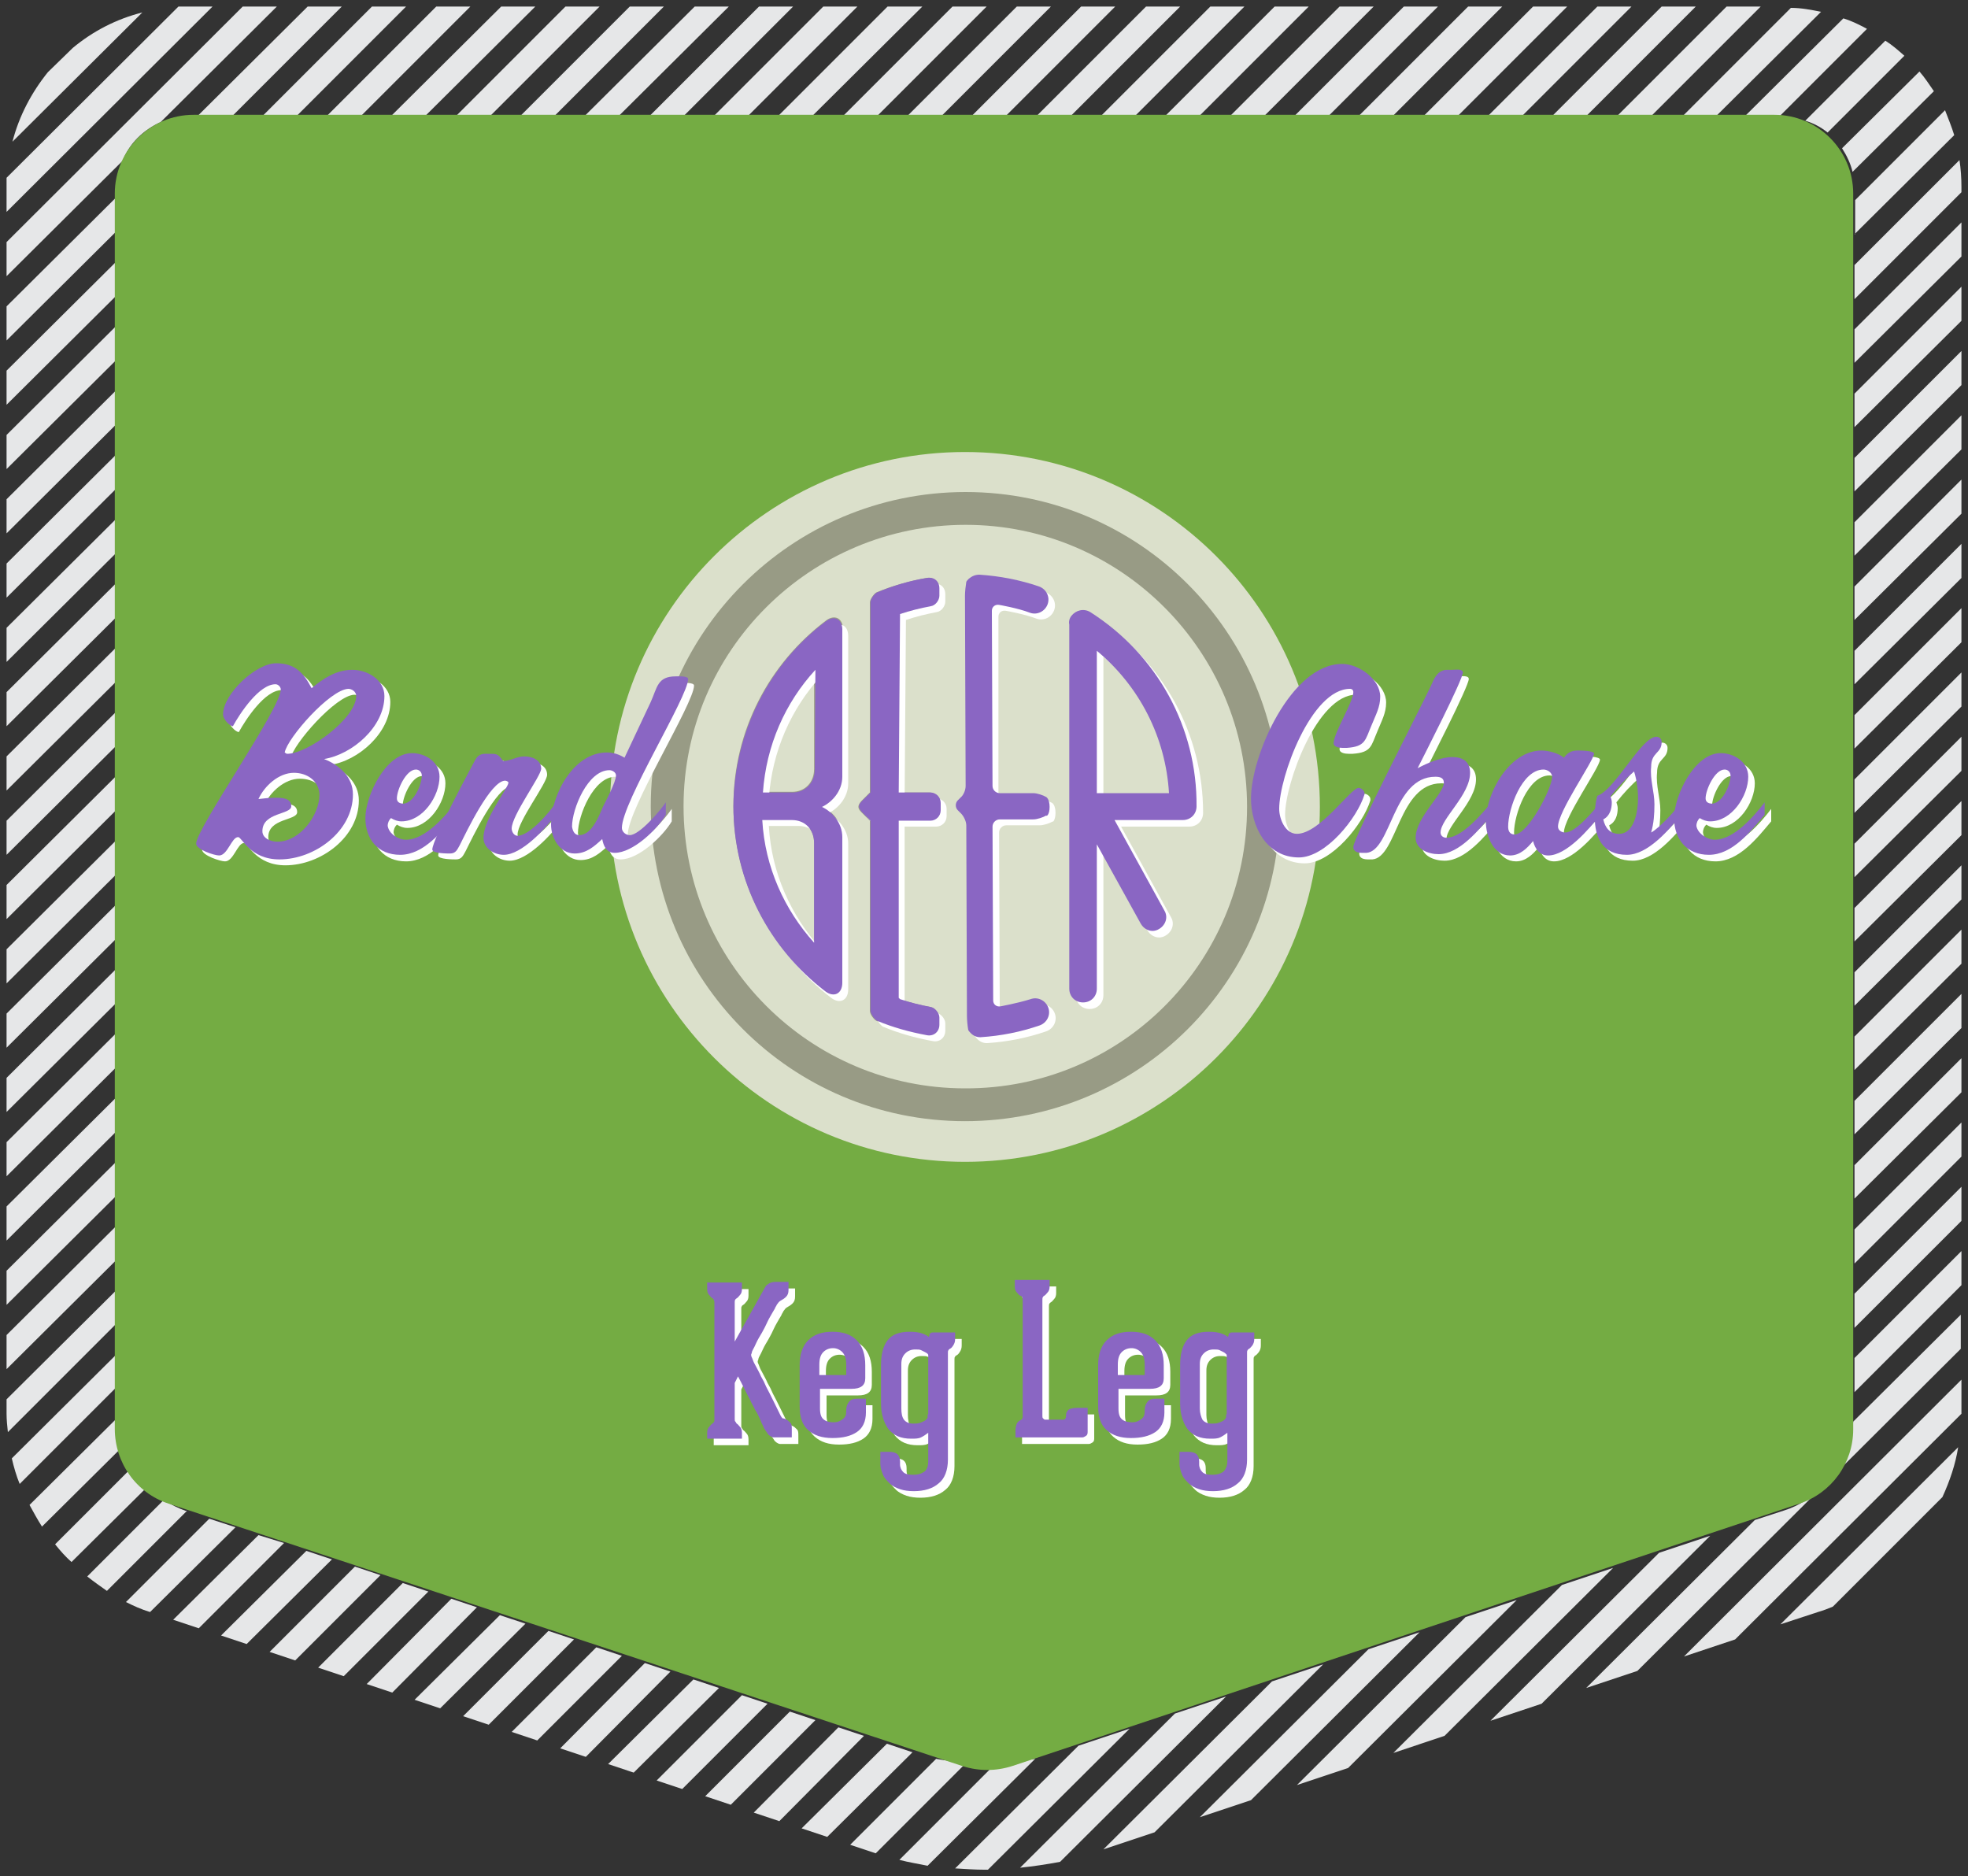 <svg version="1.1" xmlns="http://www.w3.org/2000/svg" width="300" height="286" viewBox="0 0 300 286" xml:space="preserve">
<rect x="0" y="0" width="300" height="286" fill="#333333" stroke="none"/>
<style type="text/css">
	.st0{fill:#FFFFFF;}
	.st1{fill:#E6E7E8;}
	.st2{fill:#74AC43;}
	.st3{fill:#DBE0CB;}
	.st4{fill:#989B85;}
	.st5{fill:#8A66C3;}
	.st6{fill:none;stroke:#989B85;stroke-width:4.5;stroke-linejoin:round;stroke-miterlimit:10;}
</style>
    <g>
	<g>
		<path class="st1" d="M11.1,7.3L7.3,11c-2.5,3.1-4.4,6.7-5.4,10.6L21.7,1.9C17.7,2.9,14.1,4.8,11.1,7.3z"/>
        <path class="st1" d="M28.6,1c-0.5,0-1,0-1.4,0L1,27.1c0,0.5,0,1,0,1.4v3.8L32.4,1H28.6z"/>
        <path class="st1" d="M21,21c1-1,2.2-1.8,3.5-2.4L42.2,1H37L1,36.9v5.2l17.7-17.6C19.2,23.2,20,22,21,21z"/>
        <polygon class="st1" points="35.3,17.8 52.1,1 46.9,1 30,17.8 		"/>
        <polygon class="st1" points="17.8,30 1,46.7 1,51.9 17.8,35.2 		"/>
        <polygon class="st1" points="17.8,39.8 1,56.5 1,61.7 17.8,45 		"/>
        <polygon class="st1" points="45.1,17.8 61.9,1 56.7,1 39.9,17.8 		"/>
        <polygon class="st1" points="54.9,17.8 71.7,1 66.5,1 49.7,17.8 		"/>
        <polygon class="st1" points="17.8,49.6 1,66.3 1,71.5 17.8,54.8 		"/>
        <polygon class="st1" points="64.7,17.8 81.6,1 76.4,1 59.5,17.8 		"/>
        <polygon class="st1" points="17.8,59.4 1,76.1 1,81.3 17.8,64.6 		"/>
        <polygon class="st1" points="74.6,17.8 91.4,1 86.2,1 69.4,17.8 		"/>
        <polygon class="st1" points="17.8,69.2 1,85.9 1,91.1 17.8,74.4 		"/>
        <polygon class="st1" points="17.8,79 1,95.7 1,100.9 17.8,84.2 		"/>
        <polygon class="st1" points="84.4,17.8 101.2,1 96,1 79.2,17.8 		"/>
        <polygon class="st1" points="94.2,17.8 111.1,1 105.9,1 89,17.8 		"/>
        <polygon class="st1" points="17.8,88.8 1,105.5 1,110.7 17.8,94 		"/>
        <polygon class="st1" points="104.1,17.8 120.9,1 115.7,1 98.9,17.8 		"/>
        <polygon class="st1" points="17.8,98.6 1,115.3 1,120.5 17.8,103.8 		"/>
        <polygon class="st1" points="113.9,17.8 130.7,1 125.5,1 108.7,17.8 		"/>
        <polygon class="st1" points="17.8,108.4 1,125.1 1,130.3 17.8,113.6 		"/>
        <polygon class="st1" points="123.7,17.8 140.6,1 135.3,1 118.5,17.8 		"/>
        <polygon class="st1" points="17.8,118.2 1,134.9 1,140.1 17.8,123.4 		"/>
        <polygon class="st1" points="133.6,17.8 150.4,1 145.2,1 128.4,17.8 		"/>
        <polygon class="st1" points="17.8,128 1,144.7 1,149.9 17.8,133.2 		"/>
        <polygon class="st1" points="143.4,17.8 160.2,1 155,1 138.2,17.8 		"/>
        <polygon class="st1" points="17.8,137.8 1,154.5 1,159.7 17.8,143 		"/>
        <polygon class="st1" points="150.2,17.8 153.2,17.8 170,1 164.8,1 148,17.8 		"/>
        <polygon class="st1" points="17.8,147.6 1,164.3 1,169.5 17.8,152.8 		"/>
        <polygon class="st1" points="17.8,157.4 1,174.1 1,179.3 17.8,162.6 		"/>
        <polygon class="st1" points="163.1,17.8 179.9,1 174.7,1 157.9,17.8 		"/>
        <polygon class="st1" points="17.8,167.2 1,183.9 1,189.1 17.8,172.4 		"/>
        <polygon class="st1" points="172.9,17.8 189.7,1 184.5,1 167.7,17.8 		"/>
        <polygon class="st1" points="17.8,181.4 17.8,177 1,193.7 1,198.9 17.8,182.2 		"/>
        <polygon class="st1" points="182.7,17.8 199.5,1 194.3,1 177.5,17.8 		"/>
        <polygon class="st1" points="192.6,17.8 209.4,1 204.2,1 187.4,17.8 		"/>
        <polygon class="st1" points="17.8,186.8 1,203.5 1,208.7 17.8,192 		"/>
        <polygon class="st1" points="202.4,17.8 219.2,1 214,1 197.2,17.8 		"/>
        <path class="st1" d="M17.8,196.6L1,213.3v2.2c0,0.9,0.1,1.9,0.2,2.8l16.6-16.6V196.6z"/>
        <polygon class="st1" points="212.2,17.8 229,1 223.8,1 207,17.8 		"/>
        <path class="st1" d="M17.8,206.4l-16,15.9c0.3,1.3,0.7,2.7,1.2,3.9l14.7-14.7V206.4z"/>
        <path class="st1" d="M17.8,216.2L4.5,229.4c0.6,1.1,1.2,2.2,1.9,3.3l12.3-12.2C18.2,219.1,17.9,217.6,17.8,216.2z"/>
        <polygon class="st1" points="222.1,17.8 238.9,1 233.7,1 216.9,17.8 		"/>
        <path class="st1" d="M20.9,224.6c-0.2-0.3-0.5-0.7-0.7-1L8.4,235.4c0.8,1,1.6,1.9,2.5,2.7l11.7-11.6
			C21.9,225.9,21.4,225.3,20.9,224.6z"/>
        <polygon class="st1" points="231.9,17.8 248.7,1 243.5,1 226.7,17.8 		"/>
        <path class="st1" d="M28.3,230.3c-1.1-0.4-2.2-0.9-3.3-1.7l-11.7,11.7c1,0.8,2,1.5,3,2.2l12.2-12.2L28.3,230.3z"/>
        <polygon class="st1" points="241.7,17.8 258.5,1 253.3,1 236.5,17.8 		"/>
        <path class="st1" d="M31.9,231.5l-12.7,12.7c1.2,0.6,2.3,1.1,3.6,1.5l0.1,0l13-12.9L31.9,231.5z"/>
        <polygon class="st1" points="251.6,17.8 268.4,1 263.2,1 246.4,17.8 		"/>
        <polygon class="st1" points="39.4,234 26.4,246.9 30.3,248.2 43.3,235.2 		"/>
        <path class="st1" d="M261.5,17.8l16.1-16c-1.5-0.3-3-0.6-4.6-0.6l-16.7,16.7H261.5z"/>
        <polygon class="st1" points="46.7,236.4 33.7,249.3 37.6,250.6 50.6,237.7 		"/>
        <path class="st1" d="M271.2,17.8l13.4-13.4c-1.1-0.6-2.3-1.2-3.6-1.6l-15.1,15H271.2z"/>
        <polygon class="st1" points="54.1,238.8 41.1,251.8 45,253.1 58,240.1 		"/>
        <path class="st1" d="M278.6,20.2l11.7-11.7c-0.9-0.8-1.8-1.6-2.9-2.3l-12.2,12.2C276.5,18.8,277.6,19.4,278.6,20.2z"/>
        <polygon class="st1" points="61.4,241.3 48.5,254.2 52.4,255.5 65.3,242.6 		"/>
        <path class="st1" d="M282.4,26.2l12.4-12.3c-0.7-1-1.4-2.1-2.2-3l-11.8,11.7C281.5,23.7,282.1,24.9,282.4,26.2z"/>
        <polygon class="st1" points="68.8,243.7 55.9,256.7 59.8,258 72.7,245 		"/>
        <path class="st1" d="M282.7,35.7l15.2-15.1c-0.4-1.3-0.9-2.5-1.4-3.8l-13.7,13.7V35.7z"/>
        <path class="st1" d="M298.7,24.4l-16,16v5.2L299,29.3v-0.8C299,27.1,298.9,25.7,298.7,24.4z"/>
        <polygon class="st1" points="76.2,246.2 63.2,259.1 67.1,260.4 80.1,247.5 		"/>
        <polygon class="st1" points="83.6,248.6 70.6,261.6 74.5,262.9 87.5,249.9 		"/>
        <polygon class="st1" points="282.7,55.3 299,39.1 299,33.9 282.7,50.2 		"/>
        <polygon class="st1" points="90.9,251.1 78,264 81.9,265.3 94.8,252.4 		"/>
        <polygon class="st1" points="282.7,65.1 299,48.9 299,43.7 282.7,60 		"/>
        <polygon class="st1" points="98.3,253.5 85.4,266.5 89.3,267.8 102.2,254.8 		"/>
        <polygon class="st1" points="282.7,74.9 299,58.7 299,53.5 282.7,69.8 		"/>
        <polygon class="st1" points="282.7,83.7 282.7,83.7 282.7,84.7 299,68.5 299,63.3 282.7,79.6 		"/>
        <polygon class="st1" points="105.7,256 92.7,268.9 96.6,270.2 109.6,257.3 		"/>
        <polygon class="st1" points="113.1,258.4 100.1,271.4 104,272.7 117,259.7 		"/>
        <polygon class="st1" points="120.4,260.9 107.5,273.8 111.4,275.1 124.3,262.2 		"/>
        <polygon class="st1" points="127.8,263.3 114.9,276.3 118.8,277.6 131.7,264.6 		"/>
        <polygon class="st1" points="135.2,265.8 122.2,278.7 126.1,280 139.1,267.1 		"/>
        <path class="st1" d="M142.7,268.1l-13.1,13.1l3.9,1.3l13.8-13.8C145.7,268.5,144.2,268.4,142.7,268.1z"/>
        <polygon class="st1" points="282.7,133.1 282.7,133.7 299,117.5 299,112.3 282.7,128.6 		"/>
        <polygon class="st1" points="282.7,143.5 299,127.3 299,122.1 282.7,138.4 		"/>
        <path class="st1" d="M151.9,268.7l-14.8,14.8c1.5,0.4,2.9,0.6,4.3,0.9l16.4-16.3C156,268.4,154,268.6,151.9,268.7z"/>
        <polygon class="st1" points="282.7,151.5 282.7,153.3 299,137.1 299,131.9 282.7,148.2 		"/>
        <path class="st1" d="M164.4,266.1l-18.8,18.7c1.6,0.1,3.1,0.2,4.4,0.2c0.2,0,0.4,0,0.6,0l21.6-21.5L164.4,266.1z"/>
        <polygon class="st1" points="282.7,158.3 282.7,159.5 282.7,160 282.7,163.1 299,146.9 299,141.7 282.7,158 		"/>
        <path class="st1" d="M179.1,261.2l-23.6,23.5c1.9-0.2,4-0.5,6.1-0.9l25.3-25.2L179.1,261.2z"/>
        <polygon class="st1" points="282.7,172.9 299,156.7 299,151.5 282.7,167.8 		"/>
        <polygon class="st1" points="193.9,256.3 168.2,281.9 176,279.3 201.7,253.7 		"/>
        <polygon class="st1" points="208.6,251.4 182.9,277 190.7,274.4 216.4,248.8 		"/>
        <polygon class="st1" points="282.7,177.6 282.7,182.7 299,166.5 299,161.3 		"/>
        <polygon class="st1" points="282.7,192.6 299,176.3 299,171.1 282.7,187.4 		"/>
        <polygon class="st1" points="223.4,246.5 197.7,272.1 205.5,269.5 231.2,243.9 		"/>
        <polygon class="st1" points="282.7,202.4 299,186.1 299,180.9 282.7,197.2 		"/>
        <polygon class="st1" points="238.1,241.6 212.4,267.2 220.2,264.6 245.9,239 		"/>
        <polygon class="st1" points="252.9,236.7 227.2,262.3 235,259.7 260.7,234.1 		"/>
        <polygon class="st1" points="282.7,207 282.7,211.3 282.7,212.2 299,195.9 299,190.7 		"/>
        <path class="st1" d="M280.3,223.6c-0.2,0.3-0.4,0.7-0.7,1c-0.2,0.3-0.5,0.7-0.8,1c0,0-0.1,0.1-0.1,0.1c-0.2,0.3-0.5,0.6-0.8,0.8
			c0,0,0,0,0,0c-1.7,1.7-3.6,3-5.8,3.7l-4.6,1.5l-25.7,25.6l7.8-2.6l49.3-49.1v-5.2l-16.4,16.3C282.4,219.1,281.6,221.5,280.3,223.6
			z"/>
        <polygon class="st1" points="264.5,249.9 299,215.5 299,210.3 256.7,252.5 		"/>
        <path class="st1" d="M277.2,245.7c0.7-0.2,1.5-0.5,2.2-0.8l16.7-16.7c1.1-2.4,2-5,2.4-7.6l-27.1,27L277.2,245.7z"/>
        <polygon class="st1" points="282.7,89.4 282.7,94.5 282.7,94.5 299,78.3 299,73.1 282.7,89.4 		"/>
        <polygon class="st1" points="282.7,99.2 282.7,104.3 282.7,104.3 299,88.1 299,82.9 282.7,99.2 		"/>
        <polygon class="st1" points="282.7,109 282.7,114.1 282.7,114.1 299,97.9 299,92.7 282.7,109 		"/>
        <polygon class="st1" points="282.7,118.8 282.7,119.4 282.7,119.4 282.7,123.9 299,107.7 299,102.5 282.7,118.8 		"/>
	</g>
        <path class="st2" d="M274.3,229.2l-120,40c-2.5,0.8-5.1,0.8-7.6,0l-121-40c-4.9-1.6-8.2-6.2-8.2-11.4V29.5c0-6.6,5.4-12,12-12h241
		c6.6,0,12,5.4,12,12v188.4C282.5,223,279.2,227.6,274.3,229.2z"/>
        <g>
		<path class="st3" d="M147.1,177.1c29.9,0,54.1-24.2,54.1-54.1c0-29.9-24.2-54.1-54.1-54.1C117.3,68.9,93,93.1,93,123
			C93,152.9,117.3,177.1,147.1,177.1L147.1,177.1z"/>
            <path class="st4" d="M120.7,125l-4.5,0c0.5,7.2,3.4,13.7,7.9,18.7l0-15.2C124.1,126.5,122.8,125,120.7,125L120.7,125z
			 M120.7,120.7c2.1,0,3.4-1.5,3.4-3.5l0-15.2c-4.5,5-7.5,11.5-8,18.7L120.7,120.7L120.7,120.7z M128.4,118.3c0,2.2-1.6,3.9-3.1,4.6
			c1.5,0.7,3.1,2.4,3.1,4.6l0,20.1l0,1.5l0,0.6c0,1.6-1.3,2.3-2.6,1.3c-8.5-6.5-14-16.7-14-28.2c0-11.5,5.5-21.7,14.1-28.2
			c1.3-1,2.6-0.4,2.6,1.3l0,0.6l0,1.5L128.4,118.3L128.4,118.3z"/>
            <path class="st4" d="M137.1,152.3c1.5,0.5,3.1,0.9,4.7,1.2c0.7,0.1,1.3,0.9,1.3,1.6l0,1.1c0,1.1-0.8,1.8-1.9,1.6
			c-2.6-0.4-5.2-1.2-7.6-2.2c-0.4-0.2-1-1-1-1.5l0-3.7l0-25.3l-1.3-1.3c-0.6-0.6-0.6-1,0-1.7l1.3-1.3l0-25.3l0-3.7
			c0-0.4,0.6-1.3,1-1.5c2.4-1,4.9-1.7,7.6-2.2c1-0.2,1.9,0.5,1.9,1.6l0,1.1c0,0.7-0.7,1.5-1.3,1.6c-1.6,0.3-3.1,0.7-4.7,1.2
			l-0.2,27.2l4.8,0c0.9,0,1.6,0.8,1.6,1.6l0,1.1c0,0.9-0.8,1.6-1.6,1.6l-4.8,0l0,27L137.1,152.3L137.1,152.3z"/>
            <path class="st0" d="M126.8,95.7c-8.5,6.4-14,16.7-14.1,28.2c0,11.5,5.5,21.7,14,28.2c1.3,1,2.6,0.4,2.6-1.3l0-0.6l0-1.5l0-20.1
			c0-2.2-1.6-3.9-3.1-4.6c1.5-0.7,3.1-2.4,3.1-4.6l0-20.1l0-1.5l0-0.6C129.4,95.3,128.1,94.7,126.8,95.7z M125.1,144.6
			c-4.5-5-7.5-11.5-7.9-18.7l4.5,0c2.1,0,3.4,1.5,3.4,3.5L125.1,144.6z M125.1,118.2c0,2-1.4,3.5-3.4,3.5l-4.5,0
			c0.5-7.2,3.4-13.7,8-18.7L125.1,118.2z"/>
            <path class="st0" d="M142.7,121.7l-4.8,0l0.2-27.2c1.5-0.5,3.1-0.9,4.7-1.2c0.7-0.1,1.3-0.9,1.3-1.6l0-1.1c0-1.1-0.8-1.8-1.9-1.6
			c-2.6,0.4-5.2,1.2-7.6,2.2c-0.4,0.2-1,1-1,1.5l0,3.7l0,25.3l-1.3,1.3c-0.6,0.6-0.6,1,0,1.7l1.3,1.3l0,25.3l0,3.7
			c0,0.4,0.6,1.3,1,1.5c2.4,1,4.9,1.7,7.6,2.2c1,0.2,1.9-0.5,1.9-1.6l0-1.1c0-0.7-0.7-1.5-1.3-1.6c-1.6-0.3-3.2-0.7-4.7-1.2
			l-0.2-0.2l0-27l4.8,0c0.9,0,1.6-0.7,1.6-1.6l0-1.1C144.3,122.4,143.6,121.7,142.7,121.7z"/>
            <path class="st0" d="M167.2,94.3c-1-0.6-2.2-0.3-2.9,0.6c-0.3,0.4-0.4,0.9-0.3,1.3v27.4c0,0.1,0,0.2,0,0.3c0,0.1,0,0.2,0,0.3v27.5
			c0,1.2,0.9,2.1,2.1,2.1c1.2,0,2.1-0.9,2.1-2.1v-22l6.7,12.1c0.4,0.7,1.1,1.1,1.8,1.1c0.3,0,0.7-0.1,1-0.3c1-0.6,1.4-1.8,0.8-2.8
			l-7.6-13.8h10.4c0,0,0,0,0,0c0,0,0,0,0,0c1.2,0,2.1-0.9,2.1-2.1C183.4,111.9,177.3,100.8,167.2,94.3z M179.2,121.8h-11v-21.7
			C174.6,105.6,178.6,113.4,179.2,121.8z"/>
            <g>
			<path class="st0" d="M160.9,123.9c0-1.2-0.5-1.5-0.5-1.5c-0.5-0.3-1.4-0.6-2-0.6h-5.1c-0.6,0-1.1-0.5-1.1-1.1L152.2,94
				c0-0.6,0.5-1,1.1-0.9c0,0,2.9,0.5,4.7,1.2c1.1,0.4,2.3-0.2,2.7-1.3c0.4-1.1-0.2-2.3-1.3-2.7c-2.9-1-6-1.6-9.1-1.8
				c-0.6,0-1.1,0.2-1.6,0.6c-0.4,0.4-0.4,0.5-0.4,0.5c-0.1,0.6-0.2,1.5-0.2,2.1l0.1,29c0,0.6-0.3,1.4-0.8,1.8l-0.4,0.4
				c-0.4,0.4-0.4,1.1,0,1.5l0.5,0.5c0.4,0.4,0.8,1.2,0.8,1.8l0.1,29.1c0,0.6,0.1,1.6,0.2,2.1c0,0,0,0.1,0.4,0.5
				c0.4,0.4,0.9,0.6,1.4,0.6c0,0,0.1,0,0.1,0c3.1-0.2,6.1-0.8,9-1.8c1.1-0.4,1.7-1.6,1.3-2.7c-0.4-1.1-1.6-1.7-2.7-1.3
				c-1.9,0.6-4.6,1.1-4.6,1.1c-0.6,0.1-1.1-0.3-1.1-0.9l-0.1-26.5c0-0.6,0.5-1.1,1.1-1.1h5.1c0.6,0,1.5-0.3,2-0.6
				C160.4,125.4,160.9,125.1,160.9,123.9z"/>
		</g>
            <path class="st5" d="M125.9,94.7c-8.5,6.4-14,16.7-14.1,28.2c0,11.5,5.5,21.7,14,28.2c1.3,1,2.6,0.4,2.6-1.3l0-0.6l0-1.5l0-20.1
			c0-2.2-1.6-3.9-3.1-4.6c1.5-0.7,3.1-2.4,3.1-4.6l0-20.1l0-1.5l0-0.6C128.5,94.4,127.2,93.7,125.9,94.7z M124.1,143.7
			c-4.5-5-7.5-11.5-7.9-18.7l4.5,0c2.1,0,3.4,1.5,3.4,3.5L124.1,143.7z M124.2,117.3c0,2-1.4,3.5-3.4,3.5l-4.5,0
			c0.5-7.2,3.4-13.7,8-18.7L124.2,117.3z"/>
            <path class="st5" d="M141.8,120.8l-4.8,0l0.2-27.2c1.5-0.5,3.1-0.9,4.7-1.2c0.7-0.1,1.3-0.9,1.3-1.6l0-1.1c0-1.1-0.8-1.8-1.9-1.6
			c-2.6,0.4-5.2,1.2-7.6,2.2c-0.4,0.2-1,1-1,1.5l0,3.7l0,25.3l-1.3,1.3c-0.6,0.6-0.6,1,0,1.7l1.3,1.3l0,25.3l0,3.7
			c0,0.4,0.6,1.3,1,1.5c2.4,1,4.9,1.7,7.6,2.2c1,0.2,1.9-0.5,1.9-1.6l0-1.1c0-0.7-0.7-1.5-1.3-1.6c-1.6-0.3-3.2-0.7-4.7-1.2
			l-0.2-0.2l0-27l4.8,0c0.9,0,1.6-0.7,1.6-1.6l0-1.1C143.4,121.5,142.7,120.8,141.8,120.8z"/>
            <path class="st4" d="M190.1,123c0-23.7-19.2-43-42.9-43c-23.7,0-43,19.2-43,42.9c0,23.7,19.2,43,42.9,43
			C170.8,166,190.1,146.8,190.1,123L190.1,123z M147.2,75c26.5,0,47.9,21.5,47.9,48c0,26.5-21.5,47.9-48,47.9
			c-26.5,0-47.9-21.5-47.9-48C99.2,96.5,120.7,75,147.2,75L147.2,75z"/>
            <path class="st5" d="M166.2,93.3c-1-0.6-2.2-0.3-2.9,0.6c-0.3,0.4-0.4,0.9-0.3,1.3v27.4c0,0.1,0,0.2,0,0.3c0,0.1,0,0.2,0,0.3v27.5
			c0,1.2,0.9,2.1,2.1,2.1c1.2,0,2.1-0.9,2.1-2.1v-22l6.7,12.1c0.4,0.7,1.1,1.1,1.8,1.1c0.3,0,0.7-0.1,1-0.3c1-0.6,1.4-1.8,0.8-2.8
			l-7.6-13.8h10.4c0,0,0,0,0,0c0,0,0,0,0,0c1.2,0,2.1-0.9,2.1-2.1C182.5,110.9,176.4,99.8,166.2,93.3z M178.2,120.9h-11V99.2
			C173.7,104.6,177.7,112.4,178.2,120.9z"/>
            <g>
			<path class="st5" d="M160,123c0-1.2-0.5-1.5-0.5-1.5c-0.5-0.3-1.4-0.6-2-0.6h-5.1c-0.6,0-1.1-0.5-1.1-1.1l-0.1-26.7
				c0-0.6,0.5-1,1.1-0.9c0,0,2.9,0.5,4.7,1.2c1.1,0.4,2.3-0.2,2.7-1.3c0.4-1.1-0.2-2.3-1.3-2.7c-2.9-1-6-1.6-9.1-1.8
				c-0.6,0-1.1,0.2-1.6,0.6c-0.4,0.4-0.4,0.5-0.4,0.5c-0.1,0.6-0.2,1.5-0.2,2.1l0.1,29c0,0.6-0.3,1.4-0.8,1.8l-0.4,0.4
				c-0.4,0.4-0.4,1.1,0,1.5l0.5,0.5c0.4,0.4,0.8,1.2,0.8,1.8l0.1,29.1c0,0.6,0.1,1.6,0.2,2.1c0,0,0,0.1,0.4,0.5
				c0.4,0.4,0.9,0.6,1.4,0.6c0,0,0.1,0,0.1,0c3.1-0.2,6.1-0.8,9-1.8c1.1-0.4,1.7-1.6,1.3-2.7c-0.4-1.1-1.6-1.7-2.7-1.3
				c-1.9,0.6-4.6,1.1-4.6,1.1c-0.6,0.1-1.1-0.3-1.1-0.9l-0.1-26.5c0-0.6,0.5-1.1,1.1-1.1h5.1c0.6,0,1.5-0.3,2-0.6
				C159.5,124.5,160,124.2,160,123z"/>
		</g>
            <g>
			<path class="st0" d="M195.9,124.2c0,1.5,0.9,3.8,2.7,3.8c3.5,0,8.2-7,9.4-7c0.4,0,0.9,0.4,0.9,0.8c0,0.1,0,0.2,0,0.2
				c-1.1,3.6-5.9,9.6-10,9.6c-4.9,0-7.3-4.7-7.3-9c0-6.5,6.1-20.5,13.9-20.5c2.5,0,5.8,2.3,5.8,5c0,1.6-0.7,2.8-1.3,4.3
				c-1,2.3-0.9,3.3-3.8,3.5l-0.6,0c-0.5,0-1.4-0.1-1.4-0.7c0-1.6,3-6.3,3-7.8c0-0.3-0.2-0.5-0.5-0.5
				C200.8,105.9,195.9,119.4,195.9,124.2z"/>
                <path class="st0" d="M222.3,116.4c1.6,0,2.7,0.7,2.7,2.4c0,3.4-4.5,7-4.5,9.1c0,0.5,0.4,0.8,0.9,0.8c2.4,0,5.4-3.7,6.9-5.4v1.9
				c-1.9,2.2-4.9,6-8.1,6c-1.5,0-3.5-0.7-3.5-2.5c0-3.1,4.3-6.7,4.3-8.4c0-0.8-0.7-0.9-1.3-0.9c-6.5,0-6.7,11.3-10.5,11.6l-0.6,0
				c-0.6,0-1.4-0.1-1.4-0.9c0-1.4,10.3-21.3,11.8-24.5c0.5-1.1,0.9-2.3,2.3-2.5c0.3,0,0.7,0,1,0c0.4,0,1.6-0.2,1.6,0.4
				c0,1.1-5.9,12.6-6.9,14.6C218.5,117.2,220.6,116.4,222.3,116.4z"/>
                <path class="st0" d="M238.4,126.9c0,0.6,0.6,0.9,1.1,0.9c1.6,0,4.3-3.3,5.3-4.5v1.9c-1.7,2.1-5.1,6.1-7.9,6.1c-1.3,0-2-1-2.3-2.2
				c-0.9,1.1-2,2.2-3.5,2.2c-2.6,0-3.7-3-3.7-5.2c0-4.3,3.6-10.8,8.5-10.8c1,0,2.6,0.4,3.4,1.1c0.5-0.7,1.1-1.1,2.1-1.1
				c0.4,0,2.5,0,2.5,0.5C243.8,117.1,238.4,124.6,238.4,126.9z M231.8,128.1c2,0,5.7-7,5.7-8.8c0-0.7-0.8-1.1-1.3-1.1
				c-3.3,0-5.4,6-5.4,8.7C230.8,127.5,231.1,128.1,231.8,128.1z"/>
                <path class="st0" d="M253.1,123.5c0,1.5-0.1,2.9-0.5,4.3c1.3-0.7,3.7-3.4,4.6-4.6v1.9c-1.9,2.3-5.1,6.1-8.3,6.1
				c-3.7,0-4.9-2.6-4.9-5.8c0-1.1,0.1-2.2,0.4-3.2c2.7-0.9,6.7-9,9-9c0.4,0,0.8,0.3,0.8,0.8c0,1.8-1.6,1.5-1.6,3.8
				C252.4,119.8,253.1,121.6,253.1,123.5z M247.7,128c2.4,0,2.9-3.6,2.9-5.4c0-1.4-0.2-2.8-0.6-4.1c-1.3,1.1-2.5,2.4-3.6,3.8
				c0.1,0.3,0.2,0.6,0.2,0.9c0,1-0.3,2.1-1.3,2.6C245.6,127.1,246.3,128,247.7,128z"/>
                <path class="st0" d="M262.4,129c2.9,0,6-3.6,7.6-5.7v1.9c-2.1,2.5-4.9,6.1-8.5,6.1c-3.4,0-5.3-2.4-5.3-5.6c0-3.4,3.1-9.9,7.1-9.9
				c2,0,4.2,1.3,4.2,3.6c0,2.9-2.5,6.8-5.8,6.8c-0.6,0-1.1-0.2-1.6-0.5c-0.3,0.3-0.5,0.7-0.5,1.2C259.7,128,261.2,129,262.4,129z
				 M264.8,119.2c0-0.5-0.4-0.9-0.9-0.9c-1.5,0-2.9,3.1-2.9,4.4c0,0.6,0.5,0.8,1,0.8C263.5,123.4,264.8,120.5,264.8,119.2z"/>
		</g>
            <g>
			<path class="st0" d="M50.3,116.6c2.3,0.9,4.4,2.7,4.4,5.4c0,5.6-5.8,9.9-11.2,9.9c-4.5,0-5.7-3.4-6.3-3.4c-1,0-1.6,2.8-2.9,2.8
				c-0.7,0-3.5-0.9-3.5-1.8c0-2.3,12.9-20.6,12.9-23.5c0-0.4-0.4-0.8-0.8-0.8c-2.5,0-5.4,4.4-6.5,6.4c-0.6-0.1-1.5-1.1-1.5-1.8
				c0-3.1,5-7.8,8.1-7.8c2.9,0,4.2,1.5,5.4,3.8c1.8-1.5,3.8-2.8,6.2-2.8c2.3,0,4.9,1.5,4.9,4C59.5,111.7,54.6,116,50.3,116.6z
				 M45.7,118.7c-2.3,0-4.5,2-5.4,4c0.8-0.1,1.7-0.2,2.5-0.2c1,0,2.5,0,2.5,1.3c0,1.3-4.4,0.9-4.4,3.8c0,1.1,1.3,1.6,2.3,1.6
				c3.4,0,6.4-4,6.4-7.2C49.6,119.9,47.8,118.7,45.7,118.7z M44.3,115.6l0.3,0.2c3.1,0.1,10.6-5.4,10.6-8.8c0-0.7-0.7-1.1-1.2-1.1
				C51.2,106,44.7,113.4,44.3,115.6z"/>
                <path class="st0" d="M62.8,129c2.9,0,6-3.6,7.6-5.7v1.9c-2.1,2.5-4.9,6.1-8.5,6.1c-3.4,0-5.3-2.4-5.3-5.6c0-3.4,3.1-9.9,7.1-9.9
				c2,0,4.2,1.3,4.2,3.6c0,2.9-2.5,6.8-5.8,6.8c-0.6,0-1.1-0.2-1.6-0.5c-0.3,0.3-0.5,0.7-0.5,1.2C60.2,128,61.7,129,62.8,129z
				 M65.2,119.2c0-0.5-0.4-0.9-0.9-0.9c-1.5,0-2.9,3.1-2.9,4.4c0,0.6,0.5,0.8,1,0.8C64,123.4,65.2,120.5,65.2,119.2z"/>
                <path class="st0" d="M78.9,127.2c0,0.4,0.3,1.1,0.9,1.1c1.8,0,4.9-3.6,5.8-5v1.8c-1.5,2.1-5.2,6.1-7.9,6.1c-1.5,0-3.1-1-3.1-2.6
				c0-2.9,3.8-7.6,3.8-8.4c0-0.2-0.4-0.3-0.5-0.3c-2.2,0-5.9,7.8-6.9,9.8c-0.4,0.7-0.6,1.3-1.5,1.3c-0.4,0-2.7,0-2.7-0.6
				c0-1.6,6.2-13,6.4-13.4c0.4-0.8,0.8-1.2,1.7-1.2c1.8,0,1.8-0.1,2.7,1.1c1.1,0,2.1-0.7,3.2-0.7c1.2,0,2.6,0.5,2.6,1.9
				C83.4,119.4,78.9,125.2,78.9,127.2z"/>
                <path class="st0" d="M96.9,128.3c1.5,0,4.7-3.8,5.5-5v1.9c-1.3,2.2-5,5.8-7.8,5.8c-1.3,0-1.7-1.1-1.9-2.1
				c-1.2,1.1-2.4,2.2-4.2,2.2c-2.3,0-3.6-2.4-3.6-4.4c0-4.5,3.4-11,8.5-11c1,0,1.9,0.3,2.7,0.8l4-8.5c1-2.2,1-3.9,3.8-3.9
				c0.3,0,1.9-0.1,1.9,0.4c0,2.7-10.1,18.8-10.1,22.7C95.7,127.8,96.4,128.3,96.9,128.3z M89.2,128.3c1.9,0,3-2.9,3.6-4.3
				c0.5-1,2-3.8,2-4.8c0-0.5-0.6-0.8-1-0.8c-3.3,0-5.7,5.9-5.7,8.6C88.2,127.7,88.5,128.3,89.2,128.3z"/>
		</g>
            <g>
			<path class="st5" d="M195,123.3c0,1.5,0.9,3.8,2.7,3.8c3.5,0,8.2-7,9.4-7c0.4,0,0.9,0.4,0.9,0.8c0,0.1,0,0.2,0,0.2
				c-1.1,3.6-5.9,9.6-10,9.6c-4.9,0-7.3-4.7-7.3-9c0-6.5,6.1-20.5,13.9-20.5c2.5,0,5.8,2.3,5.8,5c0,1.6-0.7,2.8-1.3,4.3
				c-1,2.3-0.9,3.3-3.8,3.5l-0.6,0c-0.5,0-1.4-0.1-1.4-0.7c0-1.6,3-6.3,3-7.8c0-0.3-0.2-0.5-0.5-0.5C199.9,105,195,118.4,195,123.3z
				"/>
                <path class="st5" d="M221.4,115.4c1.6,0,2.7,0.7,2.7,2.4c0,3.4-4.5,7-4.5,9.1c0,0.5,0.4,0.8,0.9,0.8c2.4,0,5.4-3.7,6.9-5.4v1.9
				c-1.9,2.2-4.9,6-8.1,6c-1.5,0-3.5-0.7-3.5-2.5c0-3.1,4.3-6.7,4.3-8.4c0-0.8-0.7-0.9-1.3-0.9c-6.5,0-6.7,11.3-10.5,11.6l-0.6,0
				c-0.6,0-1.4-0.1-1.4-0.9c0-1.4,10.3-21.3,11.8-24.5c0.5-1.1,0.9-2.3,2.3-2.5c0.3,0,0.7,0,1,0c0.4,0,1.6-0.2,1.6,0.4
				c0,1.1-5.9,12.6-6.9,14.6C217.6,116.3,219.7,115.4,221.4,115.4z"/>
                <path class="st5" d="M237.5,126c0,0.6,0.6,0.9,1.1,0.9c1.6,0,4.3-3.3,5.3-4.5v1.9c-1.7,2.1-5.1,6.1-7.9,6.1c-1.3,0-2-1-2.3-2.2
				c-0.9,1.1-2,2.2-3.5,2.2c-2.6,0-3.7-3-3.7-5.2c0-4.3,3.6-10.8,8.5-10.8c1,0,2.6,0.4,3.4,1.1c0.5-0.7,1.1-1.1,2.1-1.1
				c0.4,0,2.5,0,2.5,0.5C242.8,116.2,237.5,123.7,237.5,126z M230.9,127.2c2,0,5.7-7,5.7-8.8c0-0.7-0.8-1.1-1.3-1.1
				c-3.3,0-5.4,6-5.4,8.7C229.9,126.6,230.1,127.2,230.9,127.2z"/>
                <path class="st5" d="M252.2,122.6c0,1.5-0.1,2.9-0.5,4.3c1.3-0.7,3.7-3.4,4.6-4.6v1.9c-1.9,2.3-5.1,6.1-8.3,6.1
				c-3.7,0-4.9-2.6-4.9-5.8c0-1.1,0.1-2.2,0.4-3.2c2.7-0.9,6.7-9,9-9c0.4,0,0.8,0.3,0.8,0.8c0,1.8-1.6,1.5-1.6,3.8
				C251.5,118.8,252.2,120.7,252.2,122.6z M246.8,127.1c2.4,0,2.9-3.6,2.9-5.4c0-1.4-0.2-2.8-0.6-4.1c-1.3,1.1-2.5,2.4-3.6,3.8
				c0.1,0.3,0.2,0.6,0.2,0.9c0,1-0.3,2.1-1.3,2.6C244.7,126.2,245.4,127.1,246.8,127.1z"/>
                <path class="st5" d="M261.4,128c2.9,0,6-3.6,7.6-5.7v1.9c-2.1,2.5-4.9,6.1-8.5,6.1c-3.4,0-5.3-2.4-5.3-5.6c0-3.4,3.1-9.9,7.1-9.9
				c2,0,4.2,1.3,4.2,3.6c0,2.9-2.5,6.8-5.8,6.8c-0.6,0-1.1-0.2-1.6-0.5c-0.3,0.3-0.5,0.7-0.5,1.2C258.8,127.1,260.3,128,261.4,128z
				 M263.8,118.2c0-0.5-0.4-0.9-0.9-0.9c-1.5,0-2.9,3.1-2.9,4.4c0,0.6,0.5,0.8,1,0.8C262.6,122.4,263.8,119.6,263.8,118.2z"/>
		</g>
            <g>
			<path class="st5" d="M49.4,115.7c2.3,0.9,4.4,2.7,4.4,5.4c0,5.6-5.8,9.9-11.2,9.9c-4.5,0-5.7-3.4-6.3-3.4c-1,0-1.6,2.8-2.9,2.8
				c-0.7,0-3.5-0.9-3.5-1.8c0-2.3,12.9-20.6,12.9-23.5c0-0.4-0.4-0.8-0.8-0.8c-2.5,0-5.4,4.4-6.5,6.4c-0.6-0.1-1.5-1.1-1.5-1.8
				c0-3.1,5-7.8,8.1-7.8c2.9,0,4.2,1.5,5.4,3.8c1.8-1.5,3.8-2.8,6.2-2.8c2.3,0,4.9,1.5,4.9,4C58.6,110.8,53.7,115,49.4,115.7z
				 M44.8,117.8c-2.3,0-4.5,2-5.4,4c0.8-0.1,1.7-0.2,2.5-0.2c1,0,2.5,0,2.5,1.3c0,1.3-4.4,0.9-4.4,3.8c0,1.1,1.3,1.6,2.3,1.6
				c3.4,0,6.4-4,6.4-7.2C48.6,119,46.8,117.8,44.8,117.8z M43.4,114.7l0.3,0.2c3.1,0.1,10.6-5.4,10.6-8.8c0-0.7-0.7-1.1-1.2-1.1
				C50.3,105.1,43.8,112.5,43.4,114.7z"/>
                <path class="st5" d="M61.9,128c2.9,0,6-3.6,7.6-5.7v1.9c-2.1,2.5-4.9,6.1-8.5,6.1c-3.4,0-5.3-2.4-5.3-5.6c0-3.4,3.1-9.9,7.1-9.9
				c2,0,4.2,1.3,4.2,3.6c0,2.9-2.5,6.8-5.8,6.8c-0.6,0-1.1-0.2-1.6-0.5c-0.3,0.3-0.5,0.7-0.5,1.2C59.3,127.1,60.7,128,61.9,128z
				 M64.3,118.2c0-0.5-0.4-0.9-0.9-0.9c-1.5,0-2.9,3.1-2.9,4.4c0,0.6,0.5,0.8,1,0.8C63.1,122.4,64.3,119.6,64.3,118.2z"/>
                <path class="st5" d="M78,126.3c0,0.4,0.3,1.1,0.9,1.1c1.8,0,4.9-3.6,5.8-5v1.8c-1.5,2.1-5.2,6.1-7.9,6.1c-1.5,0-3.1-1-3.1-2.6
				c0-2.9,3.8-7.6,3.8-8.4c0-0.2-0.4-0.3-0.5-0.3c-2.2,0-5.9,7.8-6.9,9.8c-0.4,0.7-0.6,1.3-1.5,1.3c-0.4,0-2.7,0-2.7-0.6
				c0-1.6,6.2-13,6.4-13.4c0.4-0.8,0.8-1.2,1.7-1.2c1.8,0,1.8-0.1,2.7,1.1c1.1,0,2.1-0.7,3.2-0.7c1.2,0,2.6,0.5,2.6,1.9
				C82.4,118.4,78,124.3,78,126.3z"/>
                <path class="st5" d="M96,127.3c1.5,0,4.7-3.8,5.5-5v1.9c-1.3,2.2-5,5.8-7.8,5.8c-1.3,0-1.7-1.1-1.9-2.1c-1.2,1.1-2.4,2.2-4.2,2.2
				c-2.3,0-3.6-2.4-3.6-4.4c0-4.5,3.4-11,8.5-11c1,0,1.9,0.3,2.7,0.8l4-8.5c1-2.2,1-3.9,3.8-3.9c0.3,0,1.9-0.1,1.9,0.4
				c0,2.7-10.1,18.8-10.1,22.7C94.8,126.8,95.4,127.3,96,127.3z M88.3,127.3c1.9,0,3-2.9,3.6-4.3c0.5-1,2-3.8,2-4.8
				c0-0.5-0.6-0.8-1-0.8c-3.3,0-5.7,5.9-5.7,8.6C87.3,126.7,87.6,127.3,88.3,127.3z"/>
		</g>
	</g>
        <g>
		<g>
			<path class="st0" d="M120.9,217.4c0.2,0.1,0.4,0.3,0.6,0.5s0.2,0.5,0.2,1v1.2h-0.6h-1.5c-0.3,0-0.5,0-0.7,0
				c-0.2,0-0.3-0.1-0.5-0.2c-0.1-0.1-0.3-0.2-0.4-0.4c-0.1-0.2-0.3-0.4-0.4-0.6c-0.1-0.1-0.2-0.3-0.3-0.6c-0.2-0.3-0.3-0.7-0.5-1.1
				c-0.2-0.4-0.4-0.9-0.7-1.3c-0.2-0.5-0.5-0.9-0.7-1.4c-0.6-1.1-1.2-2.4-1.9-3.7l-0.5,1v5.5c0,0.2,0,0.3,0.1,0.4
				c0.1,0.1,0.1,0.2,0.2,0.3c0.2,0.1,0.3,0.3,0.5,0.5c0.2,0.2,0.3,0.5,0.3,0.9v0.9h-5.3v-0.9c0-0.4,0.1-0.7,0.3-0.9
				c0.2-0.2,0.3-0.4,0.5-0.5c0.1-0.1,0.2-0.2,0.2-0.2c0.1-0.1,0.1-0.2,0.1-0.4v-17.9c0-0.2-0.1-0.3-0.1-0.4
				c-0.1-0.1-0.1-0.2-0.2-0.2c-0.2-0.1-0.3-0.3-0.5-0.5s-0.3-0.5-0.3-0.9v-1h5.3v1c0,0.4-0.1,0.7-0.3,0.9c-0.2,0.2-0.3,0.4-0.5,0.5
				c-0.1,0.1-0.2,0.1-0.2,0.2c-0.1,0.1-0.1,0.2-0.1,0.4v6l4.3-7.7c0.1-0.2,0.3-0.5,0.4-0.7c0.1-0.2,0.3-0.3,0.6-0.5
				c0.2-0.1,0.5-0.2,0.9-0.2h2v1.2c0,0.5-0.1,0.8-0.4,1.1c-0.2,0.2-0.5,0.4-0.7,0.5c-0.2,0.1-0.3,0.2-0.4,0.3
				c-0.1,0.1-0.2,0.3-0.3,0.4c0,0.1-0.2,0.3-0.3,0.6c-0.2,0.3-0.4,0.7-0.7,1.2c-0.3,0.5-0.5,1-0.8,1.6c-0.3,0.6-0.6,1.1-0.9,1.6
				c-0.3,0.5-0.5,1-0.7,1.4c-0.2,0.4-0.4,0.7-0.4,0.9c0,0.1-0.1,0.2-0.1,0.3c0,0.1,0,0.2,0.1,0.4c0,0,0.1,0.2,0.2,0.5
				c0.1,0.3,0.3,0.6,0.5,1c0.2,0.4,0.5,0.9,0.7,1.4c0.3,0.5,0.6,1.1,0.8,1.6c0.7,1.3,1.4,2.8,2.2,4.4c0.1,0.2,0.2,0.3,0.3,0.4
				C120.5,217.2,120.7,217.3,120.9,217.4z"/>
            <path class="st0" d="M126,212.8v2.9c0,0.9,0.2,1.4,0.6,1.7s0.9,0.4,1.5,0.4c0.6,0,1-0.2,1.4-0.5c0.4-0.3,0.5-0.7,0.5-1.2V216
				c0-0.5,0.1-0.9,0.4-1.3c0.3-0.4,0.7-0.5,1.3-0.5h1.3v2.1c0,1.4-0.5,2.4-1.4,3c-0.9,0.6-2.1,0.9-3.7,0.9c-1.6,0-2.8-0.4-3.7-1.2
				c-0.9-0.8-1.3-2-1.3-3.6v-6.3c0-1.6,0.4-2.9,1.3-3.8s2.1-1.3,3.7-1.3c1.6,0,2.8,0.4,3.7,1.3s1.3,2.2,1.3,3.8v2
				c0,1.1-0.7,1.6-2.1,1.6H126z M126,210.6h3.6h0.4V209c0-0.8-0.2-1.5-0.6-1.9c-0.4-0.4-0.9-0.6-1.4-0.6c-0.6,0-1.1,0.2-1.5,0.6
				c-0.4,0.4-0.6,1-0.6,1.9V210.6z"/>
            <path class="st0" d="M146.6,204.1v1c0,0.4-0.1,0.7-0.3,1s-0.3,0.4-0.5,0.5c-0.1,0.1-0.2,0.1-0.2,0.2c-0.1,0.1-0.1,0.2-0.1,0.4
				v16.3c0,1.6-0.5,2.9-1.4,3.6c-0.9,0.8-2.2,1.2-3.8,1.2c-0.8,0-1.5-0.1-2.1-0.3c-0.6-0.2-1.2-0.5-1.6-0.9c-0.4-0.4-0.8-0.8-1-1.3
				c-0.2-0.5-0.4-1.1-0.4-1.6v-1.9h1.3c1.2,0,1.7,0.5,1.7,1.5v0.4c0,0.5,0.2,0.9,0.5,1.2c0.3,0.3,0.8,0.4,1.5,0.4
				c0.6,0,1.1-0.1,1.6-0.4s0.7-0.9,0.7-1.7v-4.3c-0.4,0.3-0.7,0.5-1.1,0.7c-0.4,0.2-0.9,0.2-1.5,0.2c-1.6,0-2.7-0.5-3.5-1.5
				c-0.7-1-1.1-2.3-1.1-3.9v-5.8c0-1.6,0.3-2.9,1-3.8c0.7-0.9,1.8-1.3,3.4-1.3c0.8,0,1.5,0.1,2,0.3c0.5,0.2,0.8,0.4,0.9,0.5
				c0-0.1,0.1-0.2,0.1-0.4c0-0.1,0.1-0.2,0.2-0.2c0.1-0.1,0.2-0.1,0.4-0.1H146.6z M142.5,216.6v-9.1c-0.1-0.2-0.3-0.3-0.5-0.4
				c-0.2-0.1-0.4-0.2-0.6-0.3c-0.2-0.1-0.5-0.1-0.9-0.1c-0.6,0-1.1,0.2-1.5,0.6c-0.4,0.4-0.6,0.9-0.6,1.6v6.8c0,0.7,0.1,1.3,0.4,1.7
				c0.3,0.4,0.8,0.6,1.4,0.6c0.4,0,0.7,0,1-0.1s0.5-0.2,0.7-0.3c0.2-0.1,0.4-0.3,0.5-0.5V216.6z"/>
            <path class="st0" d="M166.8,215.8v3.5c0,0.3-0.1,0.5-0.3,0.6c-0.2,0.1-0.3,0.2-0.5,0.2h-0.6h-9.6v-1c0-0.5,0.1-0.8,0.2-1.1
				c0.1-0.2,0.3-0.4,0.5-0.5c0.1,0,0.2-0.1,0.3-0.2c0.1-0.1,0.1-0.2,0.1-0.4v-17.7c0-0.2,0-0.4-0.1-0.5c-0.1-0.1-0.1-0.2-0.3-0.2
				c-0.2-0.1-0.3-0.3-0.5-0.5c-0.2-0.2-0.3-0.5-0.3-0.9v-1h5.3v1c0,0.4-0.1,0.7-0.3,0.9c-0.2,0.2-0.3,0.4-0.5,0.5
				c-0.1,0.1-0.2,0.1-0.2,0.2c-0.1,0.1-0.1,0.2-0.1,0.5l0,17.6c0,0.2,0,0.3,0.1,0.4c0.1,0.1,0.2,0.2,0.3,0.2h2.8
				c0.2,0,0.3-0.1,0.3-0.2c0.1-0.1,0.1-0.2,0.1-0.4c0-0.5,0.2-0.8,0.5-1c0.3-0.1,0.7-0.2,1.2-0.2H166.8z"/>
            <path class="st0" d="M171.5,212.8v2.9c0,0.9,0.2,1.4,0.6,1.7s0.9,0.4,1.5,0.4c0.6,0,1-0.2,1.4-0.5c0.4-0.3,0.5-0.7,0.5-1.2V216
				c0-0.5,0.1-0.9,0.4-1.3c0.3-0.4,0.7-0.5,1.3-0.5h1.3v2.1c0,1.4-0.5,2.4-1.4,3c-0.9,0.6-2.1,0.9-3.7,0.9c-1.6,0-2.8-0.4-3.7-1.2
				c-0.9-0.8-1.3-2-1.3-3.6v-6.3c0-1.6,0.4-2.9,1.3-3.8s2.1-1.3,3.7-1.3c1.6,0,2.8,0.4,3.7,1.3c0.9,0.9,1.3,2.2,1.3,3.8v2
				c0,1.1-0.7,1.6-2.1,1.6H171.5z M171.5,210.6h3.6h0.4V209c0-0.8-0.2-1.5-0.6-1.9c-0.4-0.4-0.9-0.6-1.4-0.6c-0.6,0-1.1,0.2-1.5,0.6
				c-0.4,0.4-0.6,1-0.6,1.9V210.6z"/>
            <path class="st0" d="M192.2,204.1v1c0,0.4-0.1,0.7-0.3,1c-0.2,0.2-0.3,0.4-0.5,0.5c-0.1,0.1-0.2,0.1-0.2,0.2
				c-0.1,0.1-0.1,0.2-0.1,0.4v16.3c0,1.6-0.5,2.9-1.4,3.6c-0.9,0.8-2.2,1.2-3.8,1.2c-0.8,0-1.5-0.1-2.1-0.3
				c-0.6-0.2-1.2-0.5-1.6-0.9c-0.4-0.4-0.8-0.8-1-1.3c-0.2-0.5-0.4-1.1-0.4-1.6v-1.9h1.3c1.2,0,1.7,0.5,1.7,1.5v0.4
				c0,0.5,0.2,0.9,0.5,1.2c0.3,0.3,0.8,0.4,1.5,0.4c0.6,0,1.1-0.1,1.6-0.4c0.4-0.3,0.7-0.9,0.7-1.7v-4.3c-0.4,0.3-0.7,0.5-1.1,0.7
				c-0.4,0.2-0.9,0.2-1.5,0.2c-1.6,0-2.7-0.5-3.5-1.5c-0.7-1-1.1-2.3-1.1-3.9v-5.8c0-1.6,0.3-2.9,1-3.8c0.7-0.9,1.8-1.3,3.4-1.3
				c0.8,0,1.5,0.1,2,0.3c0.5,0.2,0.8,0.4,0.9,0.5c0-0.1,0.1-0.2,0.1-0.4c0-0.1,0.1-0.2,0.2-0.2c0.1-0.1,0.2-0.1,0.4-0.1H192.2z
				 M188,216.6v-9.1c-0.2-0.2-0.3-0.3-0.5-0.4c-0.2-0.1-0.4-0.2-0.6-0.3c-0.2-0.1-0.5-0.1-0.9-0.1c-0.6,0-1.1,0.2-1.5,0.6
				c-0.4,0.4-0.6,0.9-0.6,1.6v6.8c0,0.7,0.2,1.3,0.4,1.7c0.3,0.4,0.8,0.6,1.4,0.6c0.4,0,0.7,0,1-0.1s0.5-0.2,0.7-0.3
				c0.2-0.1,0.4-0.3,0.5-0.5V216.6z"/>
		</g>
            <g>
			<path class="st5" d="M119.9,216.4c0.2,0.1,0.4,0.3,0.6,0.5s0.2,0.5,0.2,1v1.2h-0.6h-1.5c-0.3,0-0.5,0-0.7,0
				c-0.2,0-0.3-0.1-0.5-0.2c-0.1-0.1-0.3-0.2-0.4-0.4c-0.1-0.2-0.3-0.4-0.4-0.6c-0.1-0.1-0.2-0.3-0.3-0.6c-0.2-0.3-0.3-0.7-0.5-1.1
				c-0.2-0.4-0.4-0.9-0.7-1.3c-0.2-0.5-0.5-0.9-0.7-1.4c-0.6-1.1-1.2-2.4-1.9-3.7l-0.5,1v5.5c0,0.2,0,0.3,0.1,0.4
				c0.1,0.1,0.1,0.2,0.2,0.3c0.2,0.1,0.3,0.3,0.5,0.5c0.2,0.2,0.3,0.5,0.3,0.9v0.9h-5.3v-0.9c0-0.4,0.1-0.7,0.3-0.9
				c0.2-0.2,0.3-0.4,0.5-0.5c0.1-0.1,0.2-0.2,0.2-0.2c0.1-0.1,0.1-0.2,0.1-0.4v-17.9c0-0.2-0.1-0.3-0.1-0.4
				c-0.1-0.1-0.1-0.2-0.2-0.2c-0.2-0.1-0.3-0.3-0.5-0.5s-0.3-0.5-0.3-0.9v-1h5.3v1c0,0.4-0.1,0.7-0.3,0.9c-0.2,0.2-0.3,0.4-0.5,0.5
				c-0.1,0.1-0.2,0.1-0.2,0.2c-0.1,0.1-0.1,0.2-0.1,0.4v6l4.3-7.7c0.1-0.2,0.3-0.5,0.4-0.7c0.1-0.2,0.3-0.3,0.6-0.5
				c0.2-0.1,0.5-0.2,0.9-0.2h2v1.2c0,0.5-0.1,0.8-0.4,1.1c-0.2,0.2-0.5,0.4-0.7,0.5c-0.2,0.1-0.3,0.2-0.4,0.3
				c-0.1,0.1-0.2,0.3-0.3,0.4c0,0.1-0.2,0.3-0.3,0.6c-0.2,0.3-0.4,0.7-0.7,1.2c-0.3,0.5-0.5,1-0.8,1.6c-0.3,0.6-0.6,1.1-0.9,1.6
				c-0.3,0.5-0.5,1-0.7,1.4c-0.2,0.4-0.4,0.7-0.4,0.9c0,0.1-0.1,0.2-0.1,0.3c0,0.1,0,0.2,0.1,0.4c0,0,0.1,0.2,0.2,0.5
				c0.1,0.3,0.3,0.6,0.5,1c0.2,0.4,0.5,0.9,0.7,1.4c0.3,0.5,0.6,1.1,0.8,1.6c0.7,1.3,1.4,2.8,2.2,4.4c0.1,0.2,0.2,0.3,0.3,0.4
				C119.5,216.2,119.7,216.3,119.9,216.4z"/>
                <path class="st5" d="M125,211.8v2.9c0,0.9,0.2,1.4,0.6,1.7s0.9,0.4,1.5,0.4c0.6,0,1-0.2,1.4-0.5c0.4-0.3,0.5-0.7,0.5-1.2V215
				c0-0.5,0.1-0.9,0.4-1.3c0.3-0.4,0.7-0.5,1.3-0.5h1.3v2.1c0,1.4-0.5,2.4-1.4,3c-0.9,0.6-2.1,0.9-3.7,0.9c-1.6,0-2.8-0.4-3.7-1.2
				c-0.9-0.8-1.3-2-1.3-3.6v-6.3c0-1.6,0.4-2.9,1.3-3.8s2.1-1.3,3.7-1.3c1.6,0,2.8,0.4,3.7,1.3s1.3,2.2,1.3,3.8v2
				c0,1.1-0.7,1.6-2.1,1.6H125z M125,209.6h3.6h0.4V208c0-0.8-0.2-1.5-0.6-1.9c-0.4-0.4-0.9-0.6-1.4-0.6c-0.6,0-1.1,0.2-1.5,0.6
				c-0.4,0.4-0.6,1-0.6,1.9V209.6z"/>
                <path class="st5" d="M145.6,203.1v1c0,0.4-0.1,0.7-0.3,1s-0.3,0.4-0.5,0.5c-0.1,0.1-0.2,0.1-0.2,0.2c-0.1,0.1-0.1,0.2-0.1,0.4
				v16.3c0,1.6-0.5,2.9-1.4,3.6c-0.9,0.8-2.2,1.2-3.8,1.2c-0.8,0-1.5-0.1-2.1-0.3c-0.6-0.2-1.2-0.5-1.6-0.9c-0.4-0.4-0.8-0.8-1-1.3
				c-0.2-0.5-0.4-1.1-0.4-1.6v-1.9h1.3c1.2,0,1.7,0.5,1.7,1.5v0.4c0,0.5,0.2,0.9,0.5,1.2c0.3,0.3,0.8,0.4,1.5,0.4
				c0.6,0,1.1-0.1,1.6-0.4s0.7-0.9,0.7-1.7v-4.3c-0.4,0.3-0.7,0.5-1.1,0.7c-0.4,0.2-0.9,0.2-1.5,0.2c-1.6,0-2.7-0.5-3.5-1.5
				c-0.7-1-1.1-2.3-1.1-3.9v-5.8c0-1.6,0.3-2.9,1-3.8c0.7-0.9,1.8-1.3,3.4-1.3c0.8,0,1.5,0.1,2,0.3c0.5,0.2,0.8,0.4,0.9,0.5
				c0-0.1,0.1-0.2,0.1-0.4c0-0.1,0.1-0.2,0.2-0.2c0.1-0.1,0.2-0.1,0.4-0.1H145.6z M141.5,215.6v-9.1c-0.1-0.2-0.3-0.3-0.5-0.4
				c-0.2-0.1-0.4-0.2-0.6-0.3c-0.2-0.1-0.5-0.1-0.9-0.1c-0.6,0-1.1,0.2-1.5,0.6c-0.4,0.4-0.6,0.9-0.6,1.6v6.8c0,0.7,0.1,1.3,0.4,1.7
				c0.3,0.4,0.8,0.6,1.4,0.6c0.4,0,0.7,0,1-0.1s0.5-0.2,0.7-0.3c0.2-0.1,0.4-0.3,0.5-0.5V215.6z"/>
                <path class="st5" d="M165.8,214.8v3.5c0,0.3-0.1,0.5-0.3,0.6c-0.2,0.1-0.3,0.2-0.5,0.2h-0.6h-9.6v-1c0-0.5,0.1-0.8,0.2-1.1
				c0.1-0.2,0.3-0.4,0.5-0.5c0.1,0,0.2-0.1,0.3-0.2c0.1-0.1,0.1-0.2,0.1-0.4v-17.7c0-0.2,0-0.4-0.1-0.5c-0.1-0.1-0.1-0.2-0.3-0.2
				c-0.2-0.1-0.3-0.3-0.5-0.5c-0.2-0.2-0.3-0.5-0.3-0.9v-1h5.3v1c0,0.4-0.1,0.7-0.3,0.9c-0.2,0.2-0.3,0.4-0.5,0.5
				c-0.1,0.1-0.2,0.1-0.2,0.2c-0.1,0.1-0.1,0.2-0.1,0.5l0,17.6c0,0.2,0,0.3,0.1,0.4c0.1,0.1,0.2,0.2,0.3,0.2h2.8
				c0.2,0,0.3-0.1,0.3-0.2c0.1-0.1,0.1-0.2,0.1-0.4c0-0.5,0.2-0.8,0.5-1c0.3-0.1,0.7-0.2,1.2-0.2H165.8z"/>
                <path class="st5" d="M170.5,211.8v2.9c0,0.9,0.2,1.4,0.6,1.7s0.9,0.4,1.5,0.4c0.6,0,1-0.2,1.4-0.5c0.4-0.3,0.5-0.7,0.5-1.2V215
				c0-0.5,0.1-0.9,0.4-1.3c0.3-0.4,0.7-0.5,1.3-0.5h1.3v2.1c0,1.4-0.5,2.4-1.4,3c-0.9,0.6-2.1,0.9-3.7,0.9c-1.6,0-2.8-0.4-3.7-1.2
				c-0.9-0.8-1.3-2-1.3-3.6v-6.3c0-1.6,0.4-2.9,1.3-3.8s2.1-1.3,3.7-1.3c1.6,0,2.8,0.4,3.7,1.3c0.9,0.9,1.3,2.2,1.3,3.8v2
				c0,1.1-0.7,1.6-2.1,1.6H170.5z M170.5,209.6h3.6h0.4V208c0-0.8-0.2-1.5-0.6-1.9c-0.4-0.4-0.9-0.6-1.4-0.6c-0.6,0-1.1,0.2-1.5,0.6
				c-0.4,0.4-0.6,1-0.6,1.9V209.6z"/>
                <path class="st5" d="M191.2,203.1v1c0,0.4-0.1,0.7-0.3,1c-0.2,0.2-0.3,0.4-0.5,0.5c-0.1,0.1-0.2,0.1-0.2,0.2
				c-0.1,0.1-0.1,0.2-0.1,0.4v16.3c0,1.6-0.5,2.9-1.4,3.6c-0.9,0.8-2.2,1.2-3.8,1.2c-0.8,0-1.5-0.1-2.1-0.3
				c-0.6-0.2-1.2-0.5-1.6-0.9c-0.4-0.4-0.8-0.8-1-1.3c-0.2-0.5-0.4-1.1-0.4-1.6v-1.9h1.3c1.2,0,1.7,0.5,1.7,1.5v0.4
				c0,0.5,0.2,0.9,0.5,1.2c0.3,0.3,0.8,0.4,1.5,0.4c0.6,0,1.1-0.1,1.6-0.4c0.4-0.3,0.7-0.9,0.7-1.7v-4.3c-0.4,0.3-0.7,0.5-1.1,0.7
				c-0.4,0.2-0.9,0.2-1.5,0.2c-1.6,0-2.7-0.5-3.5-1.5c-0.7-1-1.1-2.3-1.1-3.9v-5.8c0-1.6,0.3-2.9,1-3.8c0.7-0.9,1.8-1.3,3.4-1.3
				c0.8,0,1.5,0.1,2,0.3c0.5,0.2,0.8,0.4,0.9,0.5c0-0.1,0.1-0.2,0.1-0.4c0-0.1,0.1-0.2,0.2-0.2c0.1-0.1,0.2-0.1,0.4-0.1H191.2z
				 M187,215.6v-9.1c-0.2-0.2-0.3-0.3-0.5-0.4c-0.2-0.1-0.4-0.2-0.6-0.3c-0.2-0.1-0.5-0.1-0.9-0.1c-0.6,0-1.1,0.2-1.5,0.6
				c-0.4,0.4-0.6,0.9-0.6,1.6v6.8c0,0.7,0.2,1.3,0.4,1.7c0.3,0.4,0.8,0.6,1.4,0.6c0.4,0,0.7,0,1-0.1s0.5-0.2,0.7-0.3
				c0.2-0.1,0.4-0.3,0.5-0.5V215.6z"/>
		</g>
	</g>
</g>
</svg>
